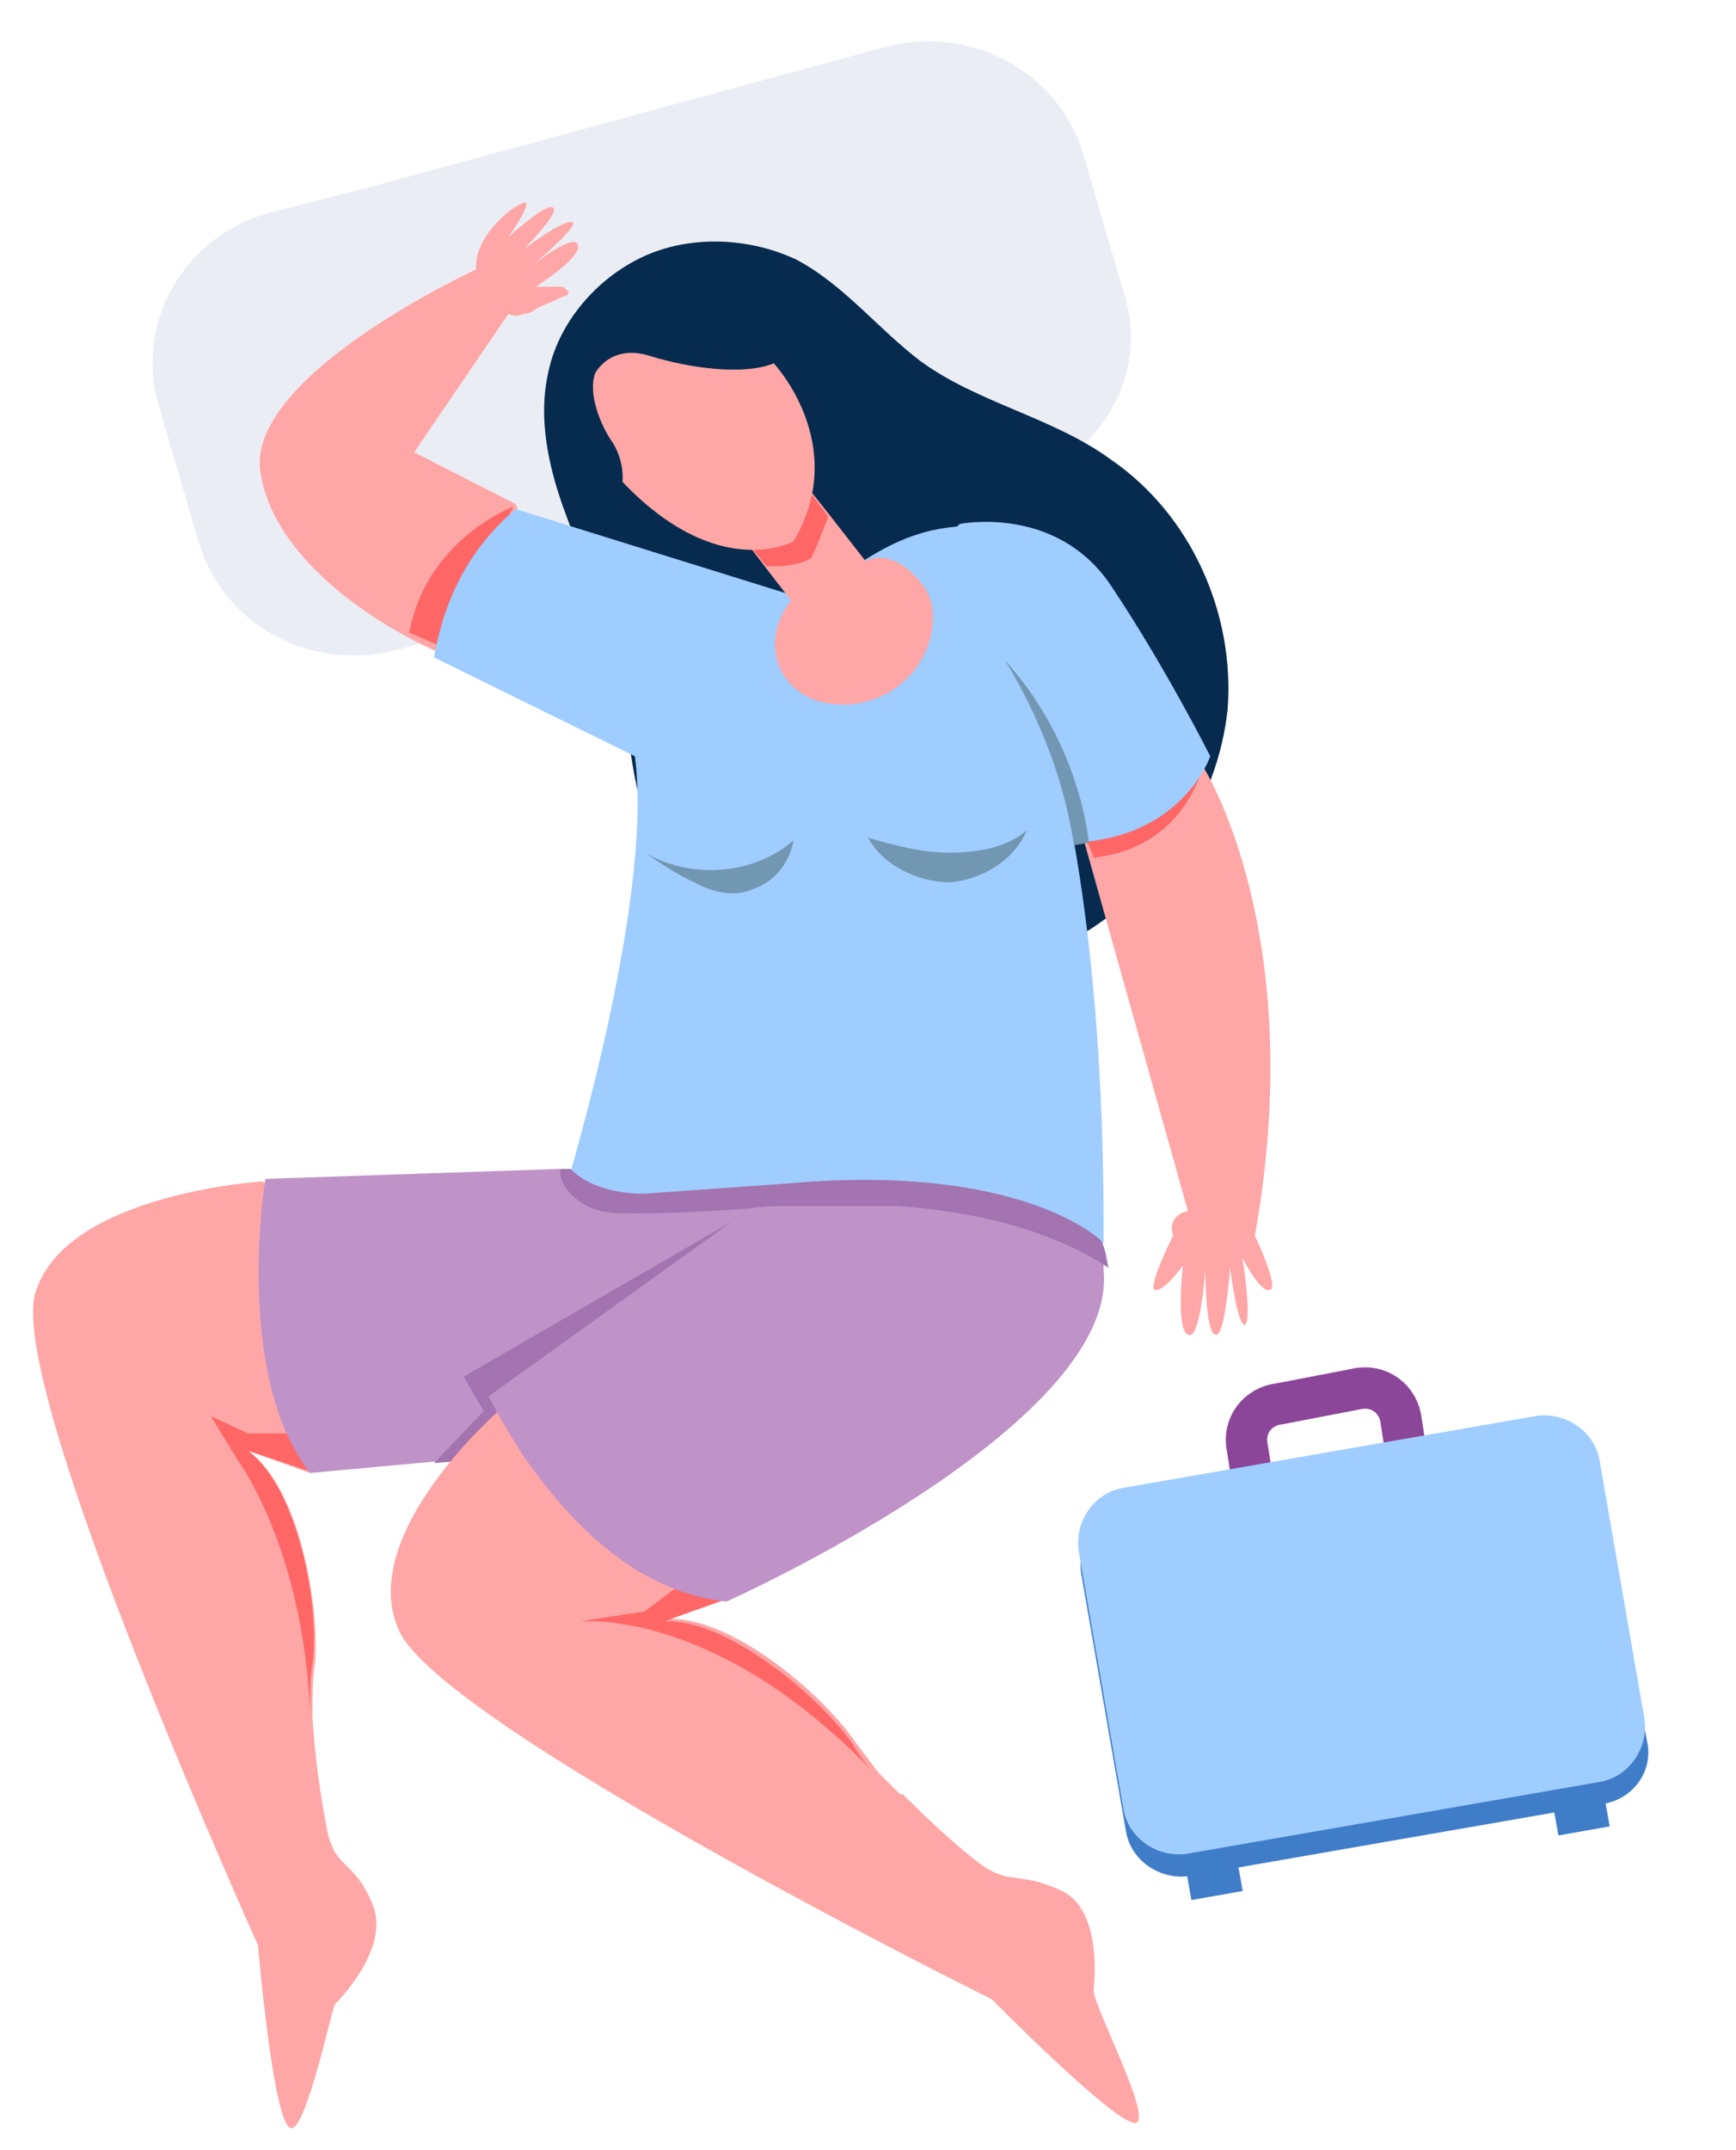 <svg width="84" height="104" viewBox="0 0 84 104" fill="none" xmlns="http://www.w3.org/2000/svg">
<path d="M77.522 87.264L57.602 90.731C56.162 90.97 54.722 90.014 54.482 88.579L52.322 76.147C52.082 74.713 53.042 73.278 54.482 73.039L74.402 69.572C75.842 69.333 77.282 70.29 77.522 71.724L79.682 84.156C80.042 85.591 79.082 87.025 77.522 87.264Z" fill="#407DC9"/>
<path d="M60.599 71.605L60.359 70.051C60.119 68.975 60.839 68.018 61.919 67.899L65.639 67.182C66.719 66.942 67.679 67.66 67.799 68.736L68.039 70.29" stroke="#8C4699" stroke-width="2" stroke-miterlimit="10"/>
<path d="M49.079 23.31L19.199 31.439C14.999 32.515 10.799 30.244 9.599 26.179L7.679 19.605C6.479 15.54 8.999 11.356 13.079 10.28L17.759 9.085L42.839 2.271C47.039 1.195 51.239 3.467 52.439 7.531L54.359 14.106C55.679 18.051 53.279 22.235 49.079 23.31Z" fill="#EBEDF5"/>
<path d="M32.641 42.556C30.241 39.209 30.601 34.667 29.521 30.722C28.921 28.57 27.961 26.538 27.241 24.506C26.521 22.474 26.041 20.202 26.521 18.051C27.001 15.66 28.801 13.508 31.081 12.432C33.361 11.356 36.241 11.476 38.521 12.552C40.801 13.747 42.481 15.899 44.521 17.453C47.281 19.485 51.001 20.202 53.761 22.235C57.601 24.864 59.761 29.646 59.401 34.308C58.921 38.851 56.041 43.154 51.961 45.425C47.761 47.697 42.601 47.936 38.161 46.382C36.001 45.545 33.961 44.349 32.641 42.556Z" fill="#062B4E"/>
<path d="M25.8 27.016L24.96 24.386L20.04 21.876L24.6 15.182C24.84 15.301 25.08 15.301 25.32 15.182C25.56 15.182 25.8 15.062 25.92 14.943C26.4 14.704 26.76 14.584 27.24 14.345C27.36 14.345 27.48 14.225 27.48 14.225C27.6 14.106 27.36 13.986 27.24 13.867C27.12 13.867 27 13.867 26.76 13.867C26.52 13.867 26.16 13.867 25.92 13.867C25.92 13.867 28.2 12.432 27.96 11.835C27.72 11.237 25.68 12.91 25.68 12.91C25.68 12.91 27.96 10.998 27.72 10.759C27.36 10.52 25.32 12.074 25.32 12.074C25.32 12.074 27.12 10.28 26.76 10.041C26.4 9.802 24.6 11.476 24.6 11.476C24.6 11.476 25.68 9.922 25.44 9.802C25.2 9.683 22.92 11.237 23.04 13.03C23.04 13.03 11.88 18.17 12.6 22.832C13.32 27.614 19.56 30.961 21.84 31.798L25.8 27.016Z" fill="#FFA6A6"/>
<path d="M57 36.46L58.2 37.057C58.2 37.057 63.36 45.067 60.72 59.77C60.72 59.77 61.92 62.281 61.44 62.4C60.96 62.52 60.12 60.846 60.12 60.846C60.12 60.846 60.6 63.834 60.24 64.074C59.88 64.193 59.52 61.324 59.52 61.324C59.52 61.324 59.28 64.791 58.8 64.552C58.32 64.432 58.32 61.444 58.32 61.444C58.32 61.444 58.08 64.91 57.48 64.552C56.88 64.313 57.24 61.205 57.24 61.205C57.24 61.205 56.4 62.4 55.92 62.4C55.44 62.4 56.76 59.77 56.76 59.77C56.76 59.77 56.4 58.814 57.48 58.575L51.84 38.492L57 36.46Z" fill="#FFA6A6"/>
<path d="M58.202 37.057C58.202 37.057 57.362 41.002 52.922 41.48L52.082 39.329L58.202 37.057Z" fill="#FF6767"/>
<path d="M24.841 24.506C24.841 24.506 20.641 26.06 19.801 30.602L21.481 31.32L24.841 24.506Z" fill="#FF6767"/>
<path d="M40.32 29.407L41.76 27.136C43.08 26.299 44.52 25.582 46.44 25.462C46.44 25.462 53.52 32.874 53.4 60.129L27.12 58.336C27.12 58.336 31.68 43.752 30.72 36.579L21 31.798C21.48 29.048 22.68 26.538 24.96 24.625L40.32 29.407Z" fill="#9FCDFF"/>
<path d="M45.121 26.538L46.441 25.343C46.441 25.343 51.121 24.386 53.761 28.331C56.401 32.276 58.561 36.579 58.561 36.579C58.561 36.579 57.121 40.883 51.241 40.763L45.121 26.538Z" fill="#9FCDFF"/>
<path d="M41.16 34.069C37.919 34.308 36.48 31.32 38.279 29.048L37.08 27.494L35.52 25.462L38.4 22.713L40.2 24.984L41.88 27.136C41.88 27.136 43.2 26.299 44.76 28.451C45.84 30.124 44.639 33.71 41.16 34.069Z" fill="#FFA6A6"/>
<path d="M40.078 24.984C39.838 25.582 39.598 26.299 39.238 27.016C39.238 27.016 38.398 27.494 37.078 27.375L35.398 25.343L38.398 22.713L40.078 24.984Z" fill="#FF6767"/>
<path d="M16.202 96.947C16.082 97.067 14.762 103.283 14.042 102.924C13.202 102.566 12.482 94.078 12.482 94.078C12.482 94.078 0.482 67.54 1.682 62.639C3.002 57.738 12.722 57.14 12.722 57.14L15.602 60.368L16.322 68.975L15.962 69.572L15.002 71.246L12.002 70.17C14.522 71.963 15.482 77.821 15.242 80.451C15.122 81.168 15.122 81.885 15.122 82.722C15.122 82.841 15.122 82.961 15.122 83.081C15.242 85.232 15.602 87.384 15.842 88.579C16.202 90.372 17.162 90.014 18.002 92.046C18.962 94.198 16.322 96.828 16.202 96.947Z" fill="#FFA6A6"/>
<path d="M15.119 80.451C14.999 81.168 14.999 81.885 14.999 82.722C14.639 74.832 11.519 70.648 11.519 70.648L10.199 68.497L11.999 69.333H15.719C15.719 69.333 15.719 69.333 15.839 69.453L14.879 71.126L11.999 70.17C14.519 72.083 15.479 77.94 15.119 80.451Z" fill="#FF6767"/>
<path d="M39.12 61.444L33.84 69.572L25.44 70.29L15 71.246C11.28 66.464 12.84 57.021 12.84 57.021L27 56.542H27.6C28.92 57.858 31.2 57.738 31.2 57.738L37.92 57.26L38.28 58.336L39.12 61.444Z" fill="#BF92C8"/>
<path d="M21 70.768L23.4 68.257L22.44 66.584L35.88 58.814L25.44 70.409L21 70.768Z" fill="#A374AF"/>
<path d="M28.8 18.051C28.8 18.051 29.52 16.616 31.44 17.214C33.36 17.811 36 18.17 37.44 17.572C37.44 17.572 41.16 21.517 38.4 26.179C38.4 26.179 34.8 28.212 30.12 23.31C30.12 23.31 30.24 22.354 29.64 21.398C29.04 20.561 28.44 19.007 28.8 18.051Z" fill="#FFA6A6"/>
<path d="M49.68 40.166C49.08 41.6 47.52 42.556 45.96 42.676C44.4 42.676 42.72 41.839 42 40.524C43.32 40.883 44.52 41.241 45.96 41.241C47.28 41.241 48.72 41.002 49.68 40.166Z" fill="#7297B2"/>
<path d="M36.359 43.035C37.439 42.676 38.159 41.839 38.399 40.644C36.479 42.317 33.479 42.556 31.199 41.241C31.919 41.719 32.759 42.317 33.599 42.676C34.439 43.154 35.519 43.393 36.359 43.035Z" fill="#7297B2"/>
<path d="M48.602 31.917C48.602 31.917 51.242 35.862 51.962 40.883L52.682 40.763C52.682 40.763 52.322 35.982 48.602 31.917Z" fill="#7297B2"/>
<path d="M54.96 102.685C54 102.805 48 96.708 48 96.708C48 96.708 21.48 83.559 19.32 78.897C17.16 74.234 24.24 68.138 24.24 68.138L28.68 68.497L34.68 74.713L35.04 76.267L35.28 77.223L32.28 78.299C35.52 78.179 39.96 82.124 41.4 84.276C41.76 84.754 42.12 85.232 42.48 85.71C42.84 86.069 43.2 86.428 43.56 86.786H43.68C45 88.101 46.44 89.416 47.4 90.133C48.84 91.209 49.32 90.492 51.36 91.448C53.4 92.405 52.92 96.11 52.92 96.23C52.8 96.828 55.8 102.446 54.96 102.685Z" fill="#FFA6A6"/>
<path d="M42.478 85.949C34.918 77.94 28.558 78.418 28.078 78.418L31.198 77.94L33.718 76.028C33.718 76.028 34.318 76.147 34.918 76.386L35.158 77.343L32.158 78.418C35.278 78.299 39.838 82.244 41.278 84.395C41.638 84.993 41.998 85.471 42.478 85.949Z" fill="#FF6767"/>
<path d="M35.161 77.462C30.481 76.984 27.241 73.159 25.321 70.409C24.241 68.736 23.641 67.54 23.641 67.54L36.121 58.575L37.801 57.379C49.321 56.303 53.161 60.129 53.161 60.129C53.401 60.487 53.401 60.965 53.401 61.444C54.121 68.975 35.161 77.462 35.161 77.462Z" fill="#BF92C8"/>
<path d="M53.641 61.324C50.761 59.411 46.921 58.575 43.441 58.336C41.761 58.336 39.961 58.336 38.281 58.336C37.561 58.336 36.841 58.336 36.241 58.455C34.441 58.575 32.521 58.694 30.721 58.694C29.881 58.694 28.921 58.694 28.201 58.216C27.601 57.858 27.001 57.14 27.121 56.542H27.601C28.921 57.858 31.201 57.738 31.201 57.738L37.921 57.26C49.441 56.184 53.281 60.009 53.281 60.009C53.521 60.487 53.521 60.846 53.641 61.324Z" fill="#A374AF"/>
<path d="M77.401 86.189L57.481 89.655C56.041 89.894 54.601 88.938 54.361 87.504L52.201 75.071C51.961 73.637 52.921 72.202 54.361 71.963L74.281 68.497C75.721 68.257 77.161 69.214 77.401 70.648L79.561 83.081C79.801 84.515 78.841 85.949 77.401 86.189Z" fill="#9FCDFF"/>
<path d="M77.595 86.692L75.113 87.13L75.406 88.778L77.887 88.34L77.595 86.692Z" fill="#407DC9"/>
<path d="M59.837 89.817L57.355 90.255L57.648 91.903L60.13 91.465L59.837 89.817Z" fill="#407DC9"/>
</svg>
